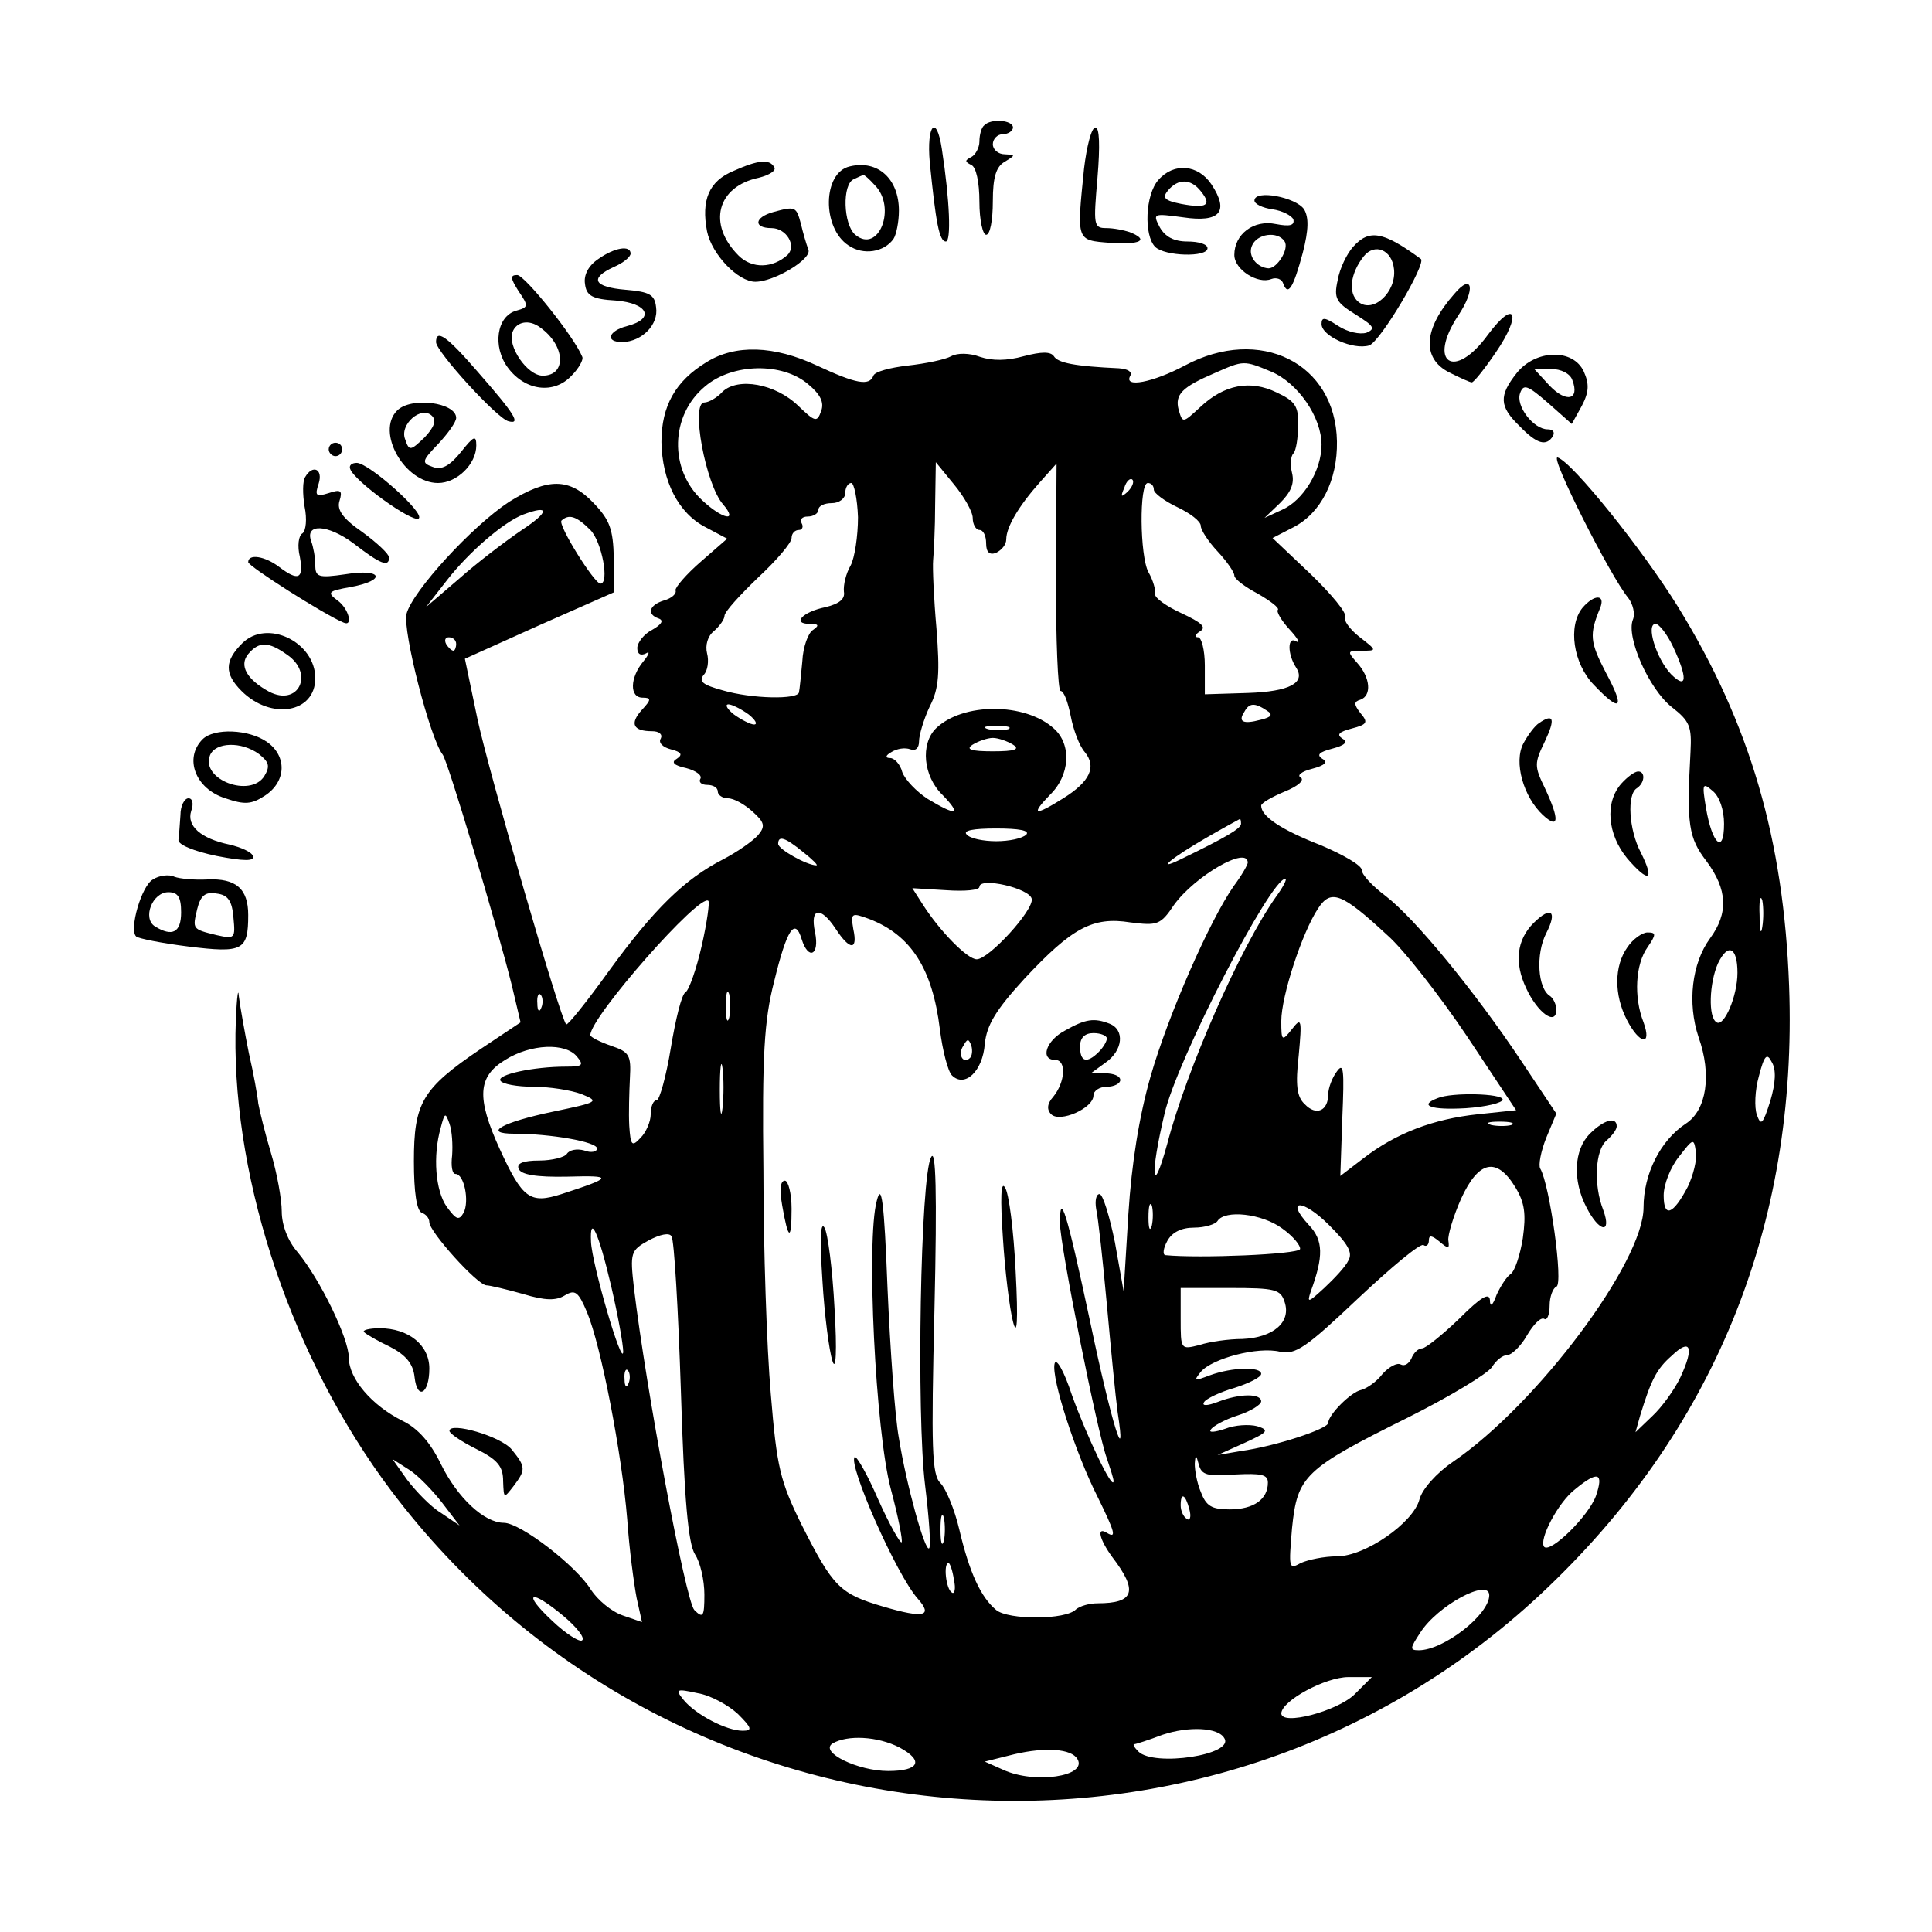 <?xml version="1.0" encoding="UTF-8" standalone="yes"?>
<svg version="1.0" xmlns="http://www.w3.org/2000/svg" width="100mm" height="100mm" viewBox="0 0 288 288" preserveAspectRatio="xMidYMid meet">
  <g transform="translate(0,288) scale(0.1,-0.1)" fill="#000000" stroke="none">
    <path d="M1467 2693 c-4 -3 -7 -14 -7 -24 0 -9 -6 -20 -12 -23 -10 -5 -10 -7
0 -12 7 -3 12 -25 12 -55 0 -27 5 -49 10 -49 6 0 10 22 10 50 0 36 5 52 18 59
16 10 16 10 0 11 -10 0 -18 7 -18 15 0 8 7 15 15 15 8 0 15 5 15 10 0 11 -33
14 -43 3z"/>
    <path d="M1386 2638 c9 -89 14 -118 24 -118 8 0 6 60 -6 138 -8 53 -23 36 -18
-20z"/>
    <path d="M1616 2629 c-11 -109 -12 -107 39 -111 45 -3 59 4 29 16 -9 3 -24 6
-35 6 -19 0 -19 5 -13 75 4 48 3 75 -3 75 -6 0 -13 -28 -17 -61z"/>
    <path d="M1093 2625 c-36 -15 -48 -43 -39 -90 7 -34 46 -75 72 -75 28 0 85 34
79 48 -3 8 -8 25 -11 38 -7 26 -8 27 -41 18 -29 -8 -30 -24 -3 -24 22 0 38
-26 24 -40 -22 -20 -53 -21 -73 -1 -47 47 -32 103 30 116 16 4 27 11 23 16 -7
12 -23 11 -61 -6z"/>
    <path d="M1267 2632 c-41 -9 -42 -92 -2 -118 22 -15 53 -10 67 10 4 6 8 25 8
42 0 47 -31 76 -73 66z m37 -28 c33 -33 6 -103 -29 -74 -18 15 -20 76 -2 83 6
3 13 6 14 6 1 1 9 -6 17 -15z"/>
    <path d="M1727 2612 c-20 -22 -22 -83 -5 -100 14 -14 78 -16 78 -2 0 6 -13 10
-30 10 -20 0 -33 7 -41 21 -11 21 -10 21 35 15 54 -8 69 8 42 49 -20 30 -56
33 -79 7z m63 -17 c17 -21 9 -26 -29 -19 -25 5 -29 9 -20 20 15 18 34 18 49
-1z"/>
    <path d="M1870 2581 c0 -5 12 -11 27 -13 14 -2 28 -9 31 -15 2 -9 -5 -11 -26
-7 -33 7 -62 -15 -62 -46 0 -22 35 -44 55 -36 8 3 16 0 18 -7 7 -19 15 -6 29
46 9 35 9 53 2 65 -12 18 -74 30 -74 13z m45 -61 c7 -11 -11 -40 -24 -40 -17
1 -31 18 -25 33 7 19 39 23 49 7z"/>
    <path d="M2017 2512 c-9 -10 -20 -32 -23 -50 -6 -27 -2 -33 27 -51 27 -17 30
-21 16 -27 -10 -3 -28 1 -42 10 -20 13 -25 14 -25 3 0 -18 47 -39 71 -32 17 6
86 123 77 129 -56 41 -77 45 -101 18z m61 -33 c4 -34 -31 -67 -53 -49 -16 13
-12 43 8 68 16 20 42 10 45 -19z"/>
    <path d="M892 2494 c-15 -10 -22 -24 -20 -37 2 -18 11 -23 46 -25 48 -4 59
-27 17 -38 -28 -7 -34 -24 -7 -24 29 1 54 26 50 52 -2 19 -10 23 -45 26 -48 4
-55 17 -18 34 14 6 25 15 25 20 0 13 -24 9 -48 -8z"/>
    <path d="M773 2446 c15 -22 15 -24 -3 -29 -30 -8 -36 -54 -13 -85 26 -35 69
-40 95 -12 11 11 18 24 16 28 -12 30 -86 122 -97 122 -11 0 -10 -5 2 -24z m32
-54 c38 -27 40 -72 4 -72 -23 0 -53 44 -45 65 6 16 25 19 41 7z"/>
    <path d="M2168 2442 c-46 -52 -49 -96 -8 -117 16 -8 31 -15 34 -15 3 0 19 20
36 45 39 57 29 81 -12 26 -50 -69 -91 -42 -44 29 26 39 21 64 -6 32z"/>
    <path d="M650 2370 c0 -14 91 -114 108 -118 19 -5 10 10 -47 75 -45 52 -61 63
-61 43z"/>
    <path d="M1053 2340 c-46 -28 -67 -65 -67 -119 1 -58 25 -106 66 -127 l32 -17
-39 -34 c-22 -19 -39 -39 -38 -43 2 -5 -6 -12 -17 -15 -23 -7 -26 -21 -8 -27
8 -3 4 -9 -10 -17 -12 -6 -22 -19 -22 -27 0 -9 5 -12 13 -8 6 4 5 -1 -4 -12
-20 -24 -21 -54 -1 -54 13 0 13 -3 -1 -18 -19 -21 -13 -32 15 -32 11 0 16 -5
13 -11 -4 -6 3 -13 15 -16 16 -4 18 -8 9 -14 -9 -5 -5 -10 14 -14 15 -4 24
-11 21 -16 -3 -5 2 -9 10 -9 9 0 16 -4 16 -10 0 -5 7 -10 15 -10 9 0 25 -9 37
-20 18 -16 19 -22 8 -35 -8 -9 -31 -25 -52 -36 -57 -29 -103 -74 -170 -166
-33 -46 -62 -82 -64 -80 -9 9 -115 375 -132 454 l-19 91 111 50 111 49 0 51
c-1 43 -6 57 -30 82 -36 38 -68 38 -126 2 -55 -36 -144 -133 -153 -167 -6 -25
35 -186 54 -210 8 -11 80 -252 103 -344 l13 -55 -60 -40 c-87 -59 -99 -80 -99
-167 0 -46 4 -74 12 -77 6 -2 11 -8 11 -14 0 -14 71 -93 85 -94 5 0 30 -6 55
-13 33 -10 49 -10 62 -2 15 9 20 6 33 -25 21 -50 52 -211 60 -309 3 -44 10
-96 14 -117 l8 -36 -29 10 c-17 6 -37 23 -47 38 -21 35 -105 100 -130 100 -29
0 -69 37 -94 88 -15 31 -34 53 -57 64 -46 23 -80 63 -80 94 0 29 -43 117 -76
157 -15 17 -24 41 -24 61 0 18 -7 57 -16 87 -9 30 -17 63 -19 74 -1 11 -7 45
-14 75 -6 30 -13 69 -15 85 -1 17 -4 -9 -5 -56 -3 -225 86 -487 232 -681 413
-548 1213 -621 1713 -155 258 241 384 548 371 907 -8 218 -58 391 -166 566
-52 84 -157 215 -179 222 -13 4 79 -178 105 -209 7 -9 11 -24 7 -33 -10 -26
24 -103 58 -130 27 -21 30 -29 28 -67 -6 -108 -3 -128 24 -163 31 -42 33 -77
5 -115 -27 -37 -34 -96 -17 -147 20 -56 12 -109 -19 -129 -38 -25 -63 -75 -63
-125 0 -81 -158 -293 -284 -379 -25 -17 -46 -41 -50 -56 -9 -35 -81 -85 -123
-85 -19 0 -43 -5 -54 -10 -18 -10 -18 -8 -13 52 8 78 18 88 173 165 62 31 118
65 125 75 6 10 16 18 23 18 6 0 20 13 29 29 10 17 21 28 26 25 4 -3 8 6 8 20
0 13 5 26 10 28 11 3 -10 153 -24 176 -3 5 1 26 9 46 l15 36 -52 78 c-70 105
-159 213 -202 246 -20 15 -36 32 -36 39 0 7 -28 23 -61 37 -59 23 -89 43 -89
59 0 4 16 13 35 21 20 8 30 17 24 21 -6 3 1 9 17 13 19 5 24 10 15 15 -9 6 -4
10 15 15 19 5 24 10 15 15 -9 6 -5 10 14 15 23 6 25 9 13 23 -10 13 -10 17 0
20 17 6 15 33 -5 55 -15 17 -15 18 7 18 23 0 23 0 -4 21 -14 11 -24 25 -21 30
3 5 -20 33 -51 63 l-57 54 31 16 c41 21 66 70 65 128 -2 117 -115 173 -227
113 -47 -25 -92 -34 -81 -15 3 6 -4 10 -17 11 -66 3 -91 8 -97 18 -5 7 -18 7
-45 0 -25 -7 -47 -7 -65 -1 -16 6 -34 6 -43 1 -9 -5 -38 -11 -65 -14 -26 -3
-49 -9 -51 -15 -6 -16 -26 -12 -84 15 -64 30 -122 32 -165 5z m842 -14 c40
-17 75 -68 75 -109 0 -38 -27 -83 -59 -97 l-26 -12 23 22 c16 16 22 29 18 45
-3 12 -2 25 2 29 4 4 7 23 7 42 1 28 -4 36 -32 49 -39 19 -78 12 -114 -22 -26
-24 -26 -24 -32 -4 -6 23 5 34 54 55 43 19 43 19 84 2z m-690 -19 c18 -15 24
-27 19 -40 -6 -17 -9 -16 -34 8 -34 33 -90 43 -113 21 -8 -9 -21 -16 -27 -16
-21 0 2 -123 28 -152 23 -27 -1 -22 -31 6 -50 46 -48 127 4 170 41 35 116 36
154 3z m245 -199 c0 -10 5 -18 10 -18 6 0 10 -9 10 -20 0 -13 5 -18 15 -14 8
4 15 12 15 20 0 18 18 49 50 85 l25 28 -1 -170 c0 -93 3 -169 7 -169 5 0 11
-17 15 -37 4 -21 13 -45 21 -54 18 -22 8 -44 -32 -69 -43 -27 -49 -25 -20 5
30 29 33 75 6 99 -43 39 -136 39 -176 0 -23 -23 -19 -71 10 -99 29 -30 21 -32
-22 -6 -17 11 -34 29 -38 40 -3 12 -12 21 -18 21 -8 0 -7 4 2 9 8 5 20 7 28 4
8 -3 13 2 13 12 0 9 7 33 16 52 14 27 15 50 10 116 -4 45 -6 91 -5 102 1 11 3
48 3 83 l1 63 27 -33 c15 -18 28 -41 28 -50z m231 39 c-10 -9 -11 -8 -5 6 3
10 9 15 12 12 3 -3 0 -11 -7 -18z m-402 -38 c0 -28 -5 -61 -11 -72 -7 -12 -11
-29 -10 -39 2 -11 -7 -18 -27 -23 -35 -7 -51 -25 -24 -25 13 0 15 -2 5 -9 -7
-4 -15 -25 -16 -47 -2 -21 -4 -42 -5 -46 -1 -11 -70 -10 -114 3 -29 8 -36 13
-28 23 6 6 8 21 5 32 -3 12 1 26 10 33 9 8 16 18 16 23 0 6 23 31 50 57 28 26
50 52 50 59 0 7 5 12 11 12 5 0 7 5 4 10 -3 6 1 10 9 10 9 0 16 5 16 10 0 6 9
10 20 10 11 0 20 7 20 15 0 8 4 15 9 15 4 0 9 -23 10 -51z m441 41 c0 -5 16
-17 35 -26 19 -9 35 -21 35 -28 0 -6 11 -23 25 -38 14 -15 25 -31 25 -36 0 -5
16 -17 35 -27 19 -11 32 -21 30 -24 -3 -2 5 -16 17 -29 13 -14 17 -22 10 -18
-13 8 -13 -19 0 -39 15 -23 -10 -36 -72 -38 l-64 -2 0 43 c0 23 -5 42 -10 42
-6 0 -5 4 3 9 10 6 2 13 -28 27 -22 10 -40 23 -39 28 1 6 -3 21 -10 33 -13 24
-14 133 -1 133 5 0 9 -4 9 -10z m-942 -60 c-25 -17 -67 -49 -94 -73 l-49 -42
32 41 c32 41 84 86 113 97 40 15 39 4 -2 -23z m102 0 c17 -17 29 -80 15 -80
-9 0 -64 88 -58 94 11 10 22 7 43 -14z m1614 -174 c22 -47 21 -65 -3 -41 -22
23 -38 75 -23 75 5 0 17 -15 26 -34z m-1814 4 c0 -5 -2 -10 -4 -10 -3 0 -8 5
-11 10 -3 6 -1 10 4 10 6 0 11 -4 11 -10z m436 -105 c10 -8 14 -15 8 -15 -5 0
-19 7 -30 15 -10 8 -14 15 -8 15 5 0 19 -7 30 -15z m772 6 c10 -6 8 -10 -9
-14 -26 -7 -34 -3 -24 12 7 13 15 14 33 2z m-385 -28 c-7 -2 -21 -2 -30 0 -10
3 -4 5 12 5 17 0 24 -2 18 -5z m7 -23 c11 -7 3 -10 -30 -10 -33 0 -41 3 -30
10 8 5 22 10 30 10 8 0 22 -5 30 -10z m1060 -118 c0 -47 -18 -30 -27 24 -6 36
-5 38 10 25 10 -8 17 -28 17 -49z m-720 0 c0 -7 -22 -20 -90 -53 -39 -19 -14
2 38 32 26 15 48 27 50 28 1 1 2 -2 2 -7z m-320 -16 c-6 -6 -26 -10 -45 -10
-19 0 -39 4 -44 10 -6 6 10 9 44 9 34 0 50 -3 45 -9z m-333 -26 c14 -11 23
-20 20 -20 -14 0 -57 24 -57 32 0 13 10 10 37 -12z m663 -16 c0 -3 -9 -19 -21
-35 -35 -50 -97 -190 -124 -284 -17 -60 -28 -128 -33 -205 l-7 -115 -13 73
c-8 39 -18 72 -23 72 -5 0 -7 -10 -5 -22 3 -13 10 -77 16 -143 6 -66 13 -138
16 -160 14 -90 -9 -18 -41 135 -35 164 -45 196 -45 147 0 -33 56 -314 70 -351
5 -15 10 -30 10 -34 -1 -15 -40 67 -62 128 -12 37 -24 57 -26 47 -5 -22 32
-135 64 -198 26 -53 29 -63 14 -54 -16 10 -11 -10 8 -36 39 -51 33 -69 -22
-69 -12 0 -26 -4 -32 -9 -15 -16 -101 -16 -119 -1 -23 19 -40 56 -55 120 -7
30 -20 61 -28 69 -13 13 -14 51 -9 260 4 175 2 240 -5 226 -16 -28 -22 -384
-9 -489 6 -49 9 -92 6 -94 -6 -6 -34 95 -45 164 -6 32 -13 133 -17 224 -5 130
-9 158 -16 130 -16 -58 -2 -344 21 -430 11 -41 18 -77 16 -79 -2 -2 -18 26
-35 64 -16 37 -32 65 -35 63 -10 -11 62 -175 94 -211 23 -26 10 -30 -51 -12
-65 19 -75 29 -122 122 -32 65 -37 85 -46 195 -6 68 -11 217 -11 333 -2 171 1
224 16 282 19 78 31 96 41 63 10 -32 27 -24 20 10 -8 37 8 40 31 5 21 -32 33
-32 26 0 -4 24 -3 25 24 15 62 -24 94 -74 105 -164 4 -32 12 -63 18 -69 19
-19 46 6 49 47 3 28 16 50 59 97 71 76 102 93 158 84 40 -5 45 -4 65 26 31 43
110 89 110 63z m-322 -54 c3 -17 -64 -90 -82 -90 -14 0 -55 42 -80 81 l-16 25
50 -3 c28 -2 50 0 50 5 0 15 75 -2 78 -18z m364 3 c-53 -75 -133 -257 -162
-368 -23 -84 -26 -47 -4 45 18 79 158 350 180 350 3 0 -3 -12 -14 -27z m166
-57 c25 -22 78 -90 119 -151 l73 -110 -57 -6 c-66 -7 -122 -28 -171 -66 l-34
-26 3 87 c3 71 2 83 -8 69 -7 -9 -13 -25 -13 -34 0 -25 -18 -33 -35 -15 -12
11 -14 29 -9 73 5 54 4 57 -10 39 -15 -19 -16 -18 -16 12 0 37 31 132 55 168
19 29 35 23 103 -40z m559 12 c-2 -13 -4 -5 -4 17 -1 22 1 32 4 23 2 -10 2
-28 0 -40z m-1581 -28 c-8 -35 -19 -66 -24 -69 -6 -3 -15 -41 -22 -83 -7 -43
-17 -78 -21 -78 -5 0 -9 -9 -9 -21 0 -11 -7 -27 -15 -35 -13 -14 -15 -12 -17
18 -1 18 0 50 1 71 2 34 -1 39 -28 48 -17 6 -31 13 -31 16 0 27 164 213 176
200 2 -2 -2 -32 -10 -67z m1544 -40 c0 -35 -20 -81 -31 -74 -13 7 -11 59 2 88
15 31 29 24 29 -14z m-1503 -67 c-3 -10 -5 -2 -5 17 0 19 2 27 5 18 2 -10 2
-26 0 -35z m-280 15 c-3 -8 -6 -5 -6 6 -1 11 2 17 5 13 3 -3 4 -12 1 -19z
m639 -75 c-10 -10 -19 5 -10 18 6 11 8 11 12 0 2 -7 1 -15 -2 -18z m-586 2
c11 -13 8 -15 -16 -15 -49 0 -104 -12 -98 -21 3 -5 25 -9 49 -9 24 0 56 -5 72
-11 27 -11 25 -12 -42 -26 -77 -16 -107 -33 -58 -33 53 0 123 -12 123 -22 0
-5 -9 -7 -19 -3 -11 3 -22 1 -26 -5 -3 -5 -22 -10 -41 -10 -24 0 -34 -4 -31
-12 3 -9 26 -13 73 -12 69 2 68 -1 -9 -26 -47 -15 -58 -7 -92 67 -35 77 -33
108 8 133 38 24 90 26 107 5z m217 -77 c-2 -18 -4 -6 -4 27 0 33 2 48 4 33 2
-15 2 -42 0 -60z m1562 11 c-11 -35 -14 -38 -20 -21 -4 11 -3 37 3 58 8 31 12
35 19 21 7 -11 6 -31 -2 -58z m-1965 -81 c-2 -16 0 -28 5 -28 13 0 21 -41 12
-58 -7 -12 -11 -10 -25 9 -17 24 -21 76 -9 118 6 23 7 23 13 6 4 -11 5 -32 4
-47z m1579 45 c-7 -2 -21 -2 -30 0 -10 3 -4 5 12 5 17 0 24 -2 18 -5z m263
-92 c-22 -42 -36 -47 -36 -13 0 16 10 42 23 58 21 27 22 28 25 7 2 -12 -4 -35
-12 -52z m-257 -1 c14 -23 16 -40 11 -76 -4 -25 -12 -49 -18 -53 -6 -4 -15
-18 -21 -31 -6 -17 -10 -19 -10 -8 -1 12 -14 4 -46 -28 -25 -24 -50 -44 -55
-44 -6 0 -13 -7 -16 -15 -4 -8 -10 -12 -16 -9 -5 3 -17 -3 -27 -14 -9 -12 -24
-22 -32 -24 -15 -3 -49 -37 -49 -49 0 -9 -79 -35 -130 -42 l-35 -6 40 18 c35
16 38 19 19 25 -12 3 -33 2 -48 -4 -15 -5 -25 -6 -21 -1 3 5 21 15 40 21 19 6
35 16 35 21 0 12 -32 12 -65 -1 -16 -6 -24 -6 -20 0 3 5 24 15 45 21 22 7 40
16 40 21 0 11 -43 10 -76 -2 -24 -9 -25 -9 -14 5 17 20 85 38 118 30 23 -5 39
6 116 79 50 47 93 83 98 80 4 -3 8 0 8 7 0 8 4 8 16 -2 13 -11 15 -11 13 2 -1
7 7 35 19 62 26 57 53 63 81 17z m-542 -57 c-3 -10 -5 -4 -5 12 0 17 2 24 5
18 2 -7 2 -21 0 -30z m293 -52 c-4 -9 -21 -27 -36 -41 -24 -22 -26 -23 -20 -5
19 52 19 76 -3 99 -36 39 -9 39 30 0 28 -28 36 -41 29 -53z m-99 48 c17 -12
28 -26 27 -31 -3 -8 -152 -14 -201 -9 -4 1 -3 10 3 21 7 13 21 20 40 20 16 0
32 5 35 10 11 17 66 11 96 -11z m-1000 -86 c10 -43 18 -87 18 -98 -1 -26 -47
132 -48 164 -2 42 11 15 30 -66z m104 -157 c5 -163 11 -227 21 -243 8 -12 14
-39 14 -60 0 -33 -2 -36 -15 -23 -13 14 -72 329 -90 480 -6 53 -5 56 22 71 17
9 31 12 34 6 4 -5 10 -109 14 -231z m900 133 c10 -30 -17 -53 -63 -55 -20 0
-49 -4 -64 -9 -28 -7 -28 -7 -28 39 l0 46 74 0 c67 0 75 -2 81 -21z m590 -112
c-9 -19 -28 -45 -42 -58 l-25 -24 7 25 c16 52 24 69 47 89 28 27 34 13 13 -32z
m-1568 -9 c-3 -8 -6 -5 -6 6 -1 11 2 17 5 13 3 -3 4 -12 1 -19z m904 -136 c39
2 49 0 49 -12 0 -25 -21 -40 -57 -40 -27 0 -35 5 -43 26 -6 14 -9 33 -9 42 1
14 2 14 6 -1 4 -16 13 -18 54 -15z m-1182 -42 l26 -34 -28 19 c-15 9 -37 32
-50 49 l-22 31 25 -16 c13 -8 35 -31 49 -49z m1720 10 c-11 -30 -67 -85 -77
-76 -9 10 21 67 46 86 34 28 43 25 31 -10z m-606 -20 c3 -11 1 -18 -4 -14 -5
3 -9 12 -9 20 0 20 7 17 13 -6z m-366 -47 c-3 -10 -5 -2 -5 17 0 19 2 27 5 18
2 -10 2 -26 0 -35z m15 -58 c3 -13 1 -22 -3 -19 -9 5 -13 44 -5 44 2 0 6 -11
8 -25z m798 -23 c0 -29 -68 -82 -105 -82 -14 0 -13 3 2 26 26 41 103 82 103
56z m-1380 -31 c19 -16 32 -32 28 -36 -3 -4 -24 9 -45 29 -46 43 -32 48 17 7z
m1179 -117 c-26 -25 -109 -47 -109 -28 1 19 66 54 100 54 l35 0 -26 -26z
m-919 -29 c21 -21 22 -25 7 -25 -24 0 -70 24 -88 46 -13 16 -11 17 21 10 19
-3 46 -18 60 -31z m725 -36 c16 -25 -105 -43 -128 -20 -6 6 -9 11 -6 11 2 0
21 6 42 14 39 13 83 11 92 -5z m-484 -14 c37 -20 29 -35 -17 -35 -45 0 -103
28 -83 41 22 13 67 11 100 -6z m265 -17 c16 -26 -64 -38 -111 -16 l-27 12 44
11 c47 11 85 8 94 -7z"/>
    <path d="M1588 1344 c-29 -15 -38 -44 -15 -44 17 0 15 -33 -3 -55 -9 -10 -10
-19 -3 -26 13 -13 63 9 63 28 0 7 9 13 20 13 11 0 20 5 20 10 0 6 -10 10 -22
10 l-22 0 22 16 c26 18 29 49 6 58 -23 9 -36 7 -66 -10z m62 -12 c0 -4 -5 -13
-12 -20 -18 -18 -28 -15 -28 8 0 13 7 20 20 20 11 0 20 -4 20 -8z"/>
    <path d="M1166 1083 c9 -52 14 -54 14 -5 0 23 -5 42 -10 42 -7 0 -8 -14 -4
-37z"/>
    <path d="M1495 1035 c3 -49 10 -106 15 -125 6 -24 8 -1 4 75 -3 61 -10 117
-16 125 -6 10 -7 -16 -3 -75z"/>
    <path d="M1226 971 c3 -51 10 -105 15 -120 5 -16 7 14 3 79 -3 58 -10 112 -15
120 -6 10 -7 -18 -3 -79z"/>
    <path d="M2143 1243 c-29 -11 -10 -18 42 -15 30 2 55 8 55 13 0 9 -76 11 -97
2z"/>
    <path d="M2261 2324 c-27 -34 -26 -50 4 -79 26 -27 40 -31 50 -15 3 6 0 10 -8
10 -21 0 -48 35 -41 54 5 14 11 12 42 -15 l35 -31 15 27 c11 21 11 33 3 51
-16 35 -72 33 -100 -2z m83 -11 c11 -29 -9 -34 -34 -8 l-23 25 25 0 c15 0 29
-7 32 -17z"/>
    <path d="M592 2268 c-32 -32 11 -108 61 -108 28 0 57 28 57 56 0 16 -4 14 -23
-10 -17 -21 -29 -27 -42 -22 -17 6 -16 9 8 34 15 16 27 33 27 39 0 23 -67 32
-88 11z m41 -40 c-21 -20 -23 -21 -29 -3 -9 22 24 51 40 35 7 -7 3 -17 -11
-32z"/>
    <path d="M490 2210 c0 -5 5 -10 10 -10 6 0 10 5 10 10 0 6 -4 10 -10 10 -5 0
-10 -4 -10 -10z"/>
    <path d="M522 2181 c6 -18 92 -80 102 -74 11 7 -73 82 -92 83 -8 0 -12 -4 -10
-9z"/>
    <path d="M455 2169 c-4 -6 -4 -25 -1 -44 4 -19 2 -36 -3 -40 -6 -3 -8 -19 -4
-35 6 -33 -2 -37 -31 -15 -21 16 -46 20 -46 7 0 -6 113 -78 142 -90 15 -7 8
21 -9 33 -16 12 -14 14 20 20 54 10 47 28 -8 19 -41 -6 -45 -4 -45 14 0 11 -3
27 -6 35 -10 27 24 26 63 -3 40 -31 53 -36 53 -21 0 5 -18 22 -40 38 -29 20
-38 33 -34 46 5 16 2 18 -16 12 -19 -6 -21 -4 -15 14 7 22 -9 29 -20 10z"/>
    <path d="M2359 1974 c-22 -27 -14 -83 17 -115 40 -42 47 -36 18 18 -24 46 -25
57 -9 96 9 21 -8 22 -26 1z"/>
    <path d="M361 1921 c-26 -26 -27 -45 -1 -71 44 -44 110 -33 110 19 0 54 -72
89 -109 52z m67 -17 c41 -28 17 -78 -27 -55 -33 18 -45 39 -31 56 16 19 30 19
58 -1z"/>
    <path d="M2294 1802 c-6 -4 -16 -17 -23 -30 -15 -28 0 -80 29 -107 24 -22 25
-7 3 40 -16 33 -16 37 0 70 16 34 13 42 -9 27z"/>
    <path d="M302 1778 c-28 -28 -11 -74 34 -88 29 -10 39 -9 59 4 32 21 33 59 3
80 -27 19 -79 21 -96 4z m84 -22 c15 -12 17 -18 8 -33 -21 -33 -95 -5 -81 31
8 20 47 21 73 2z"/>
    <path d="M2417 1712 c-25 -28 -21 -76 9 -112 32 -37 41 -33 20 9 -18 34 -21
87 -6 96 12 8 13 25 2 25 -5 0 -16 -8 -25 -18z"/>
    <path d="M269 1665 c-1 -14 -2 -30 -3 -37 -1 -7 23 -17 57 -24 41 -8 57 -8 54
0 -2 6 -18 13 -35 17 -43 9 -64 28 -57 50 4 11 2 19 -4 19 -6 0 -12 -11 -12
-25z"/>
    <path d="M228 1569 c-17 -9 -36 -75 -25 -85 3 -3 38 -10 78 -15 81 -10 89 -6
89 47 0 39 -18 55 -61 53 -19 -1 -41 1 -49 4 -8 4 -23 2 -32 -4z m42 -49 c0
-30 -13 -37 -39 -21 -19 12 -4 51 20 51 14 0 19 -7 19 -30z m78 -8 c3 -31 2
-32 -25 -26 -37 9 -36 9 -29 39 5 20 12 26 29 23 17 -2 23 -11 25 -36z"/>
    <path d="M2286 1504 c-25 -25 -29 -59 -11 -97 17 -37 45 -57 45 -32 0 7 -4 16
-9 20 -19 11 -22 63 -6 94 17 33 7 41 -19 15z"/>
    <path d="M2426 1468 c-20 -28 -20 -71 -1 -108 19 -37 38 -40 25 -4 -15 38 -12
87 6 112 13 19 13 22 0 22 -8 0 -22 -10 -30 -22z"/>
    <path d="M2370 1190 c-24 -24 -26 -70 -5 -110 19 -37 38 -40 25 -4 -15 38 -12
90 5 104 8 7 15 16 15 21 0 15 -19 10 -40 -11z"/>
    <path d="M543 894 c3 -3 20 -13 39 -22 23 -12 34 -25 36 -45 4 -35 22 -25 22
13 0 35 -31 60 -74 60 -16 0 -27 -3 -23 -6z"/>
    <path d="M670 747 c0 -4 18 -16 40 -27 32 -16 40 -26 40 -48 1 -26 1 -26 15
-8 19 25 19 29 -2 55 -16 20 -93 42 -93 28z"/>
  </g>
</svg>
